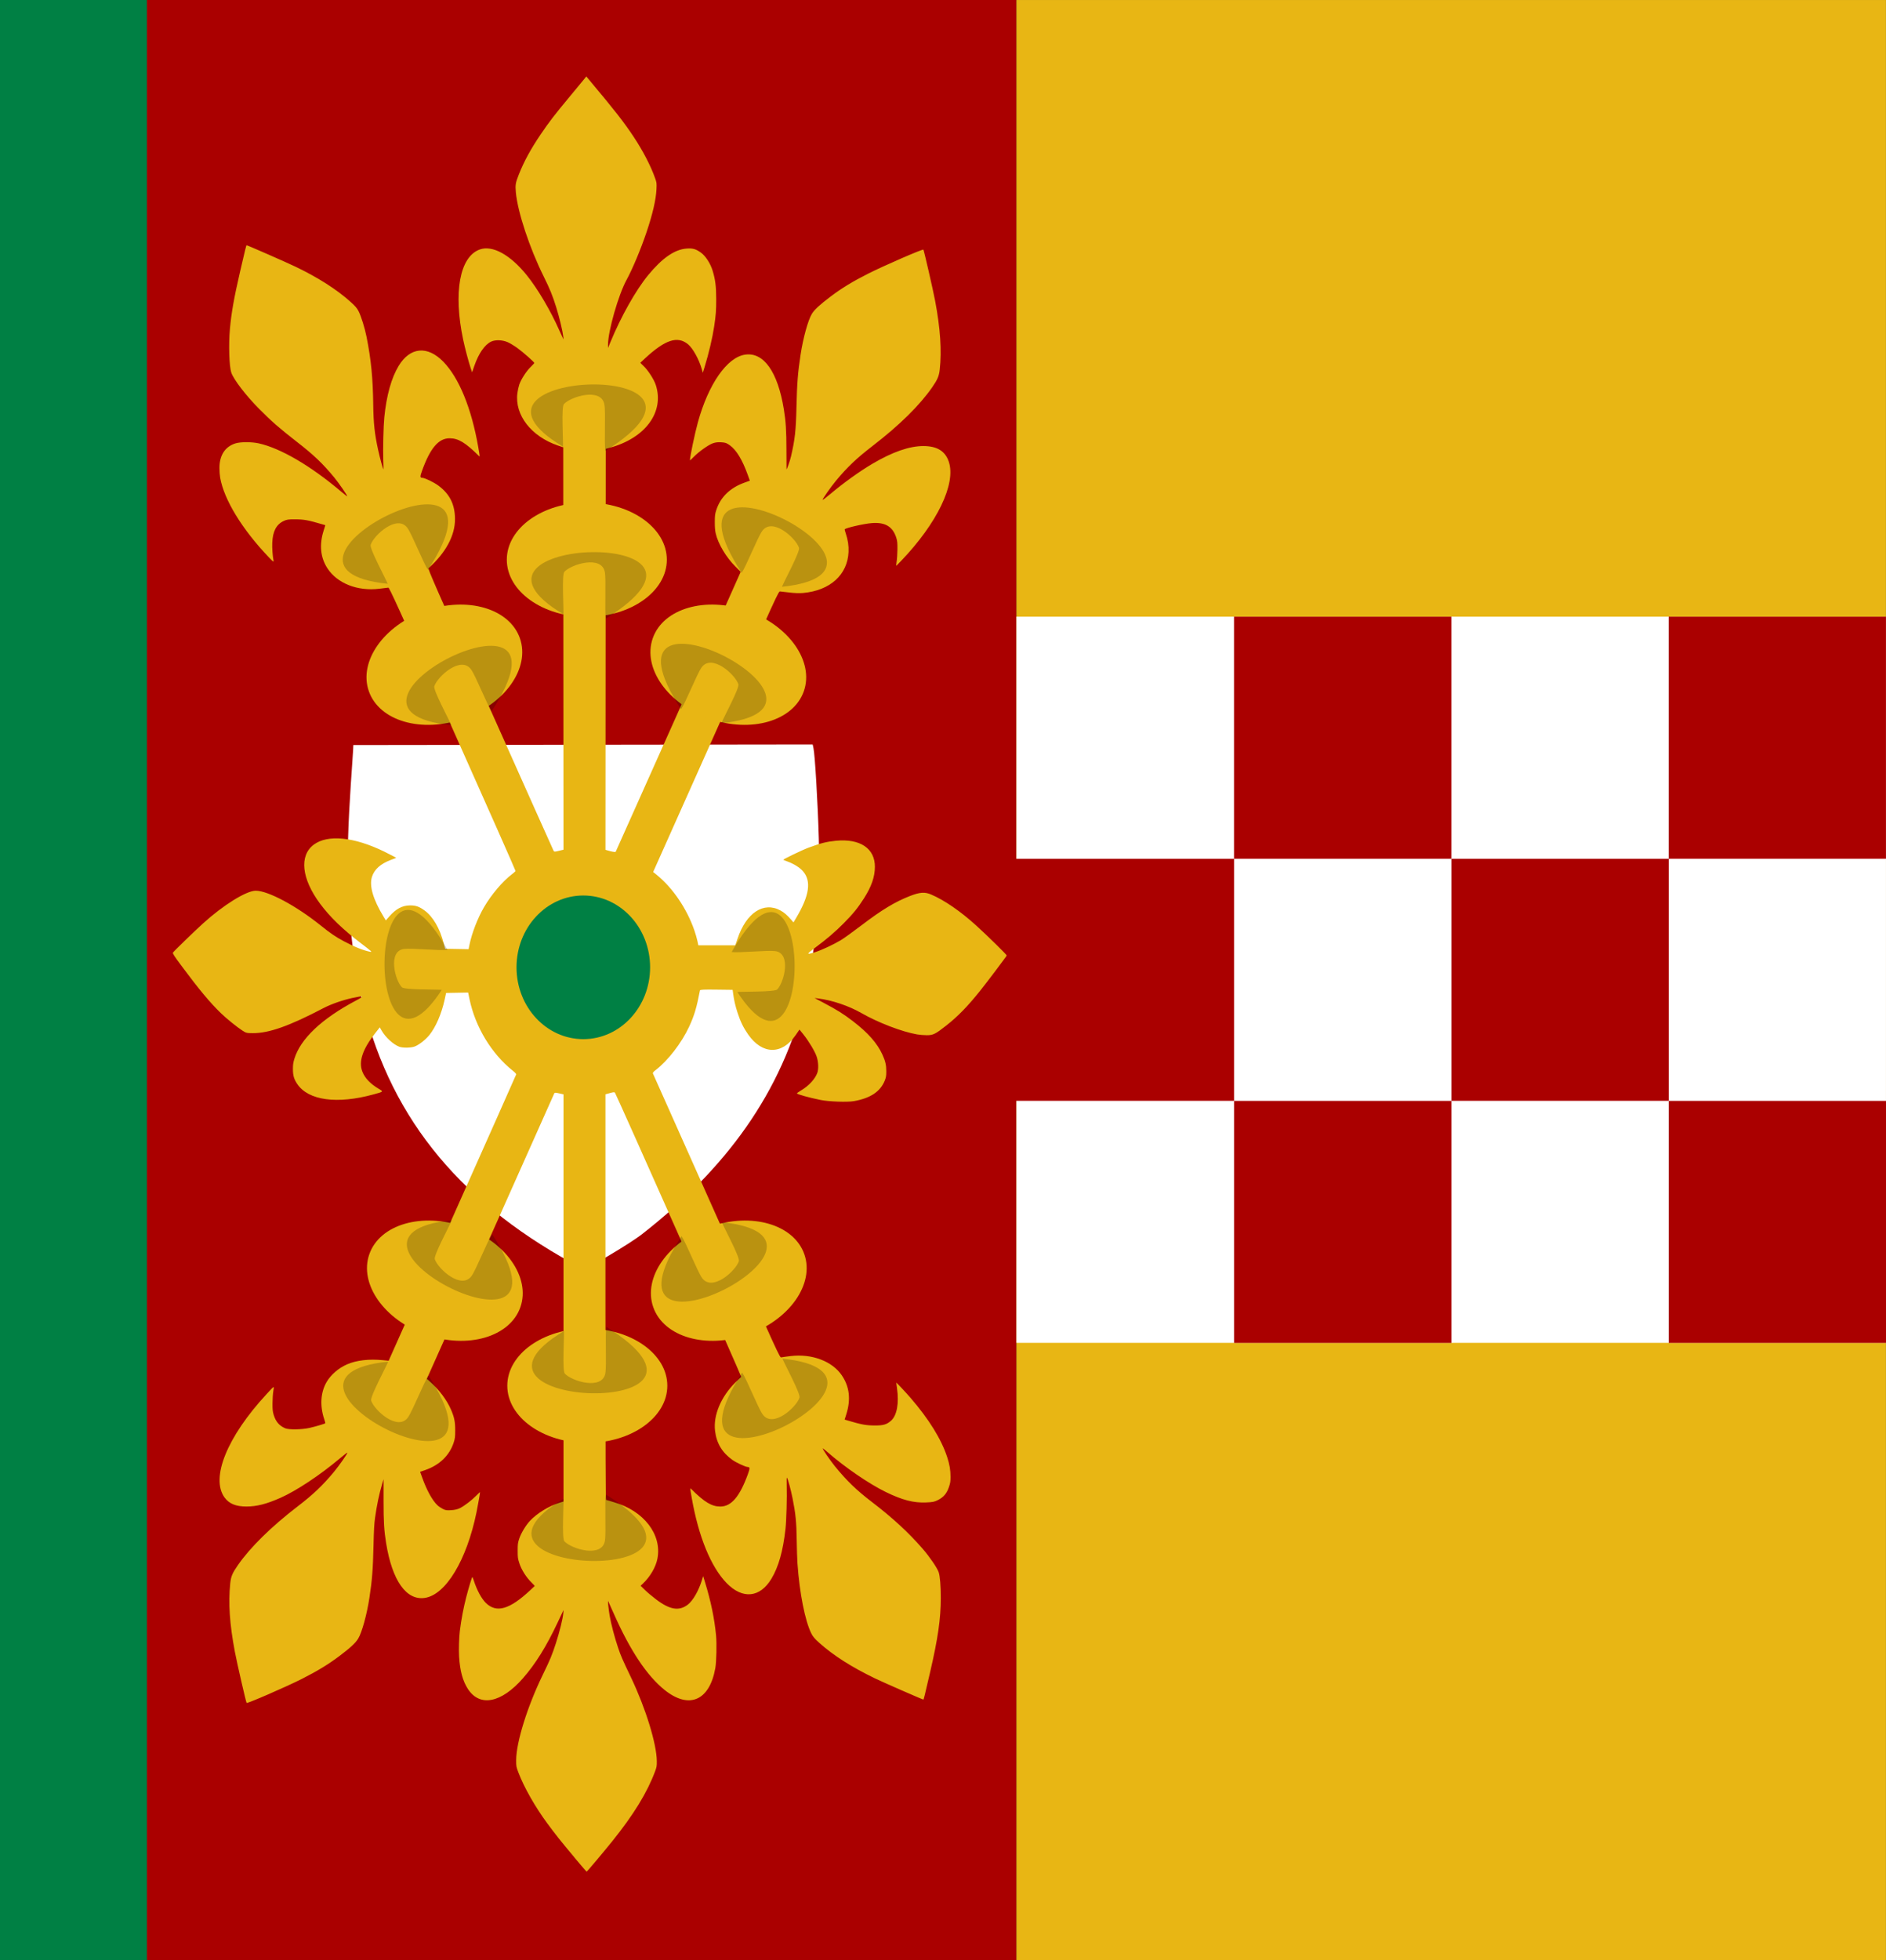 <?xml version="1.0" encoding="UTF-8" standalone="no"?>
<!-- Created with Inkscape (http://www.inkscape.org/) -->

<svg
   xmlns:dc="http://purl.org/dc/elements/1.1/"
   xmlns:cc="http://creativecommons.org/ns#"
   xmlns:rdf="http://www.w3.org/1999/02/22-rdf-syntax-ns#"
   xmlns:svg="http://www.w3.org/2000/svg"
   xmlns="http://www.w3.org/2000/svg"
   xmlns:sodipodi="http://sodipodi.sourceforge.net/DTD/sodipodi-0.dtd"
   xmlns:inkscape="http://www.inkscape.org/namespaces/inkscape"
   width="660.009"
   height="685.72"
   id="svg9094"
   version="1.1"
   inkscape:version="0.48.4 r9939"
   sodipodi:docname="Nieuw document 58">
  <rect width="100%" height="100%" fill="#333333" stroke="none"/>
  <defs
     id="defs9096" />
  <sodipodi:namedview
     id="base"
     pagecolor="#ffffff"
     bordercolor="#666666"
     borderopacity="1.0"
     inkscape:pageopacity="0.0"
     inkscape:pageshadow="2"
     inkscape:zoom="0.49497475"
     inkscape:cx="783.9181"
     inkscape:cy="214.98334"
     inkscape:document-units="px"
     inkscape:current-layer="layer1"
     showgrid="false"
     fit-margin-top="0"
     fit-margin-left="0"
     fit-margin-right="0"
     fit-margin-bottom="0"
     inkscape:window-width="1600"
     inkscape:window-height="837"
     inkscape:window-x="-8"
     inkscape:window-y="-8"
     inkscape:window-maximized="1" />
  <g
     inkscape:label="Laag 1"
     inkscape:groupmode="layer"
     id="layer1"
     transform="translate(10.005,-123.788)">
    <rect
       style="fill:#008044;fill-opacity:1;fill-rule:evenodd;stroke:none"
       id="rect8154"
       width="51.429"
       height="685.714"
       x="-10.005"
       y="123.788" />
    <rect
       style="fill:#aa0000;fill-opacity:1;fill-rule:evenodd;stroke:none"
       id="rect8156"
       width="304.286"
       height="685.714"
       x="41.424"
       y="123.788" />
    <rect
       style="fill:#e8b614;fill-opacity:1;fill-rule:evenodd;stroke:none"
       id="rect8156-4"
       width="304.286"
       height="685.714"
       x="345.702"
       y="123.793" />
    <rect
       style="fill:#ffffff;fill-opacity:1;fill-rule:evenodd;stroke:none"
       id="rect8318"
       width="304.293"
       height="254.024"
       x="345.701"
       y="339.502" />
    <rect
       style="fill:#aa0000;fill-opacity:1;fill-rule:evenodd;stroke:none"
       id="rect8202-5"
       width="76.048"
       height="84.668"
       x="421.841"
       y="339.511" />
    <rect
       style="fill:#aa0000;fill-opacity:1;fill-rule:evenodd;stroke:none"
       id="rect8202-5-7"
       width="76.048"
       height="84.668"
       x="573.944"
       y="339.51" />
    <rect
       style="fill:#aa0000;fill-opacity:1;fill-rule:evenodd;stroke:none"
       id="rect8202-2"
       width="77.815"
       height="84.668"
       x="344.037"
       y="424.192" />
    <rect
       style="fill:#aa0000;fill-opacity:1;fill-rule:evenodd;stroke:none"
       id="rect8202-4-4"
       width="76.048"
       height="84.668"
       x="497.908"
       y="424.191" />
    <rect
       style="fill:#aa0000;fill-opacity:1;fill-rule:evenodd;stroke:none"
       id="rect8202-5-0"
       width="76.048"
       height="84.668"
       x="421.854"
       y="508.881" />
    <rect
       style="fill:#aa0000;fill-opacity:1;fill-rule:evenodd;stroke:none"
       id="rect8202-5-7-0"
       width="76.048"
       height="84.668"
       x="573.957"
       y="508.88" />
    <path
       inkscape:connector-curvature="0"
       id="path3927-4-7"
       d="m 186.374,563.432 c -39.771,-22.947 -62.744,-53.885 -70.908,-95.494 -3.025,-15.418 -4.142,-32.57 -3.666,-50.644 0.327,-12.399 1.655,-28.401 1.782,-31.394 l 0.063,-1.481 80.376,-0.104 80.376,-0.104 0.273,1.278 c 0.524,2.456 1.505,18.991 1.862,31.389 0.52,18.072 -0.758,35.431 -3.745,50.856 -0.237,1.224 -0.466,2.443 -0.749,3.644 -8.265,35.031 -28.545,61.586 -57.28,84.062 -4.93,3.856 -19.844,12.417 -20.573,12.384 -0.117,-0.01 -3.632,-1.982 -7.811,-4.393 z"
       style="fill:#ffffff;fill-opacity:1"
       sodipodi:nodetypes="csssccccssssccc" />
    <path
       style="fill:#e8b614;fill-opacity:1"
       d="m 191.051,773.566 c -5.027,-6.009 -6.483,-7.837 -9.556,-11.993 -4.2,-5.68 -8.122,-12.58 -10.069,-17.715 -0.778,-2.053 -0.8,-2.172 -0.793,-4.415 0.02,-6.219 3.946,-18.796 9.295,-29.779 2.586,-5.309 3.284,-6.99 4.603,-11.07 1.31,-4.054 2.415,-8.528 2.583,-10.461 l 0.101,-1.161 -0.322,0.67 c -0.177,0.369 -0.984,2.077 -1.794,3.796 -3.908,8.299 -7.716,14.413 -12.088,19.404 -7.588,8.664 -15.074,10.146 -19.235,3.808 -1.831,-2.79 -2.803,-6.328 -3.117,-11.35 -0.148,-2.36 -0.02,-6.76 0.26,-9.007 0.495,-3.966 1.279,-8.111 2.232,-11.796 0.86,-3.328 1.992,-7.05 2.143,-7.05 0.065,0 0.299,0.563 0.52,1.252 1.068,3.326 2.701,6.344 4.239,7.834 3.7,3.584 8.277,2.26 15.498,-4.481 0.838,-0.782 1.546,-1.45 1.573,-1.484 0.028,-0.034 -0.493,-0.598 -1.156,-1.252 -1.823,-1.797 -3.474,-4.403 -4.194,-6.619 -0.567,-1.744 -0.612,-2.076 -0.612,-4.465 0,-2.327 0.053,-2.739 0.537,-4.197 0.645,-1.942 2.27,-4.645 3.754,-6.248 2.363,-2.552 6.639,-5.191 10.176,-6.282 l 1.568,-0.483 0,-71.214 0,-71.213 -1.548,-0.349 c -1.302,-0.293 -1.571,-0.289 -1.69,0.024 -0.078,0.205 -10.142,22.754 -22.365,50.108 l -22.223,49.735 1.113,0.985 c 3.177,2.812 5.865,6.383 7.309,9.711 1.208,2.785 1.51,4.269 1.502,7.387 0,2.262 -0.068,2.769 -0.513,4.158 -1.451,4.533 -4.972,7.937 -10.011,9.679 l -1.751,0.605 0.745,2.067 c 1.593,4.421 3.513,7.9 5.301,9.609 0.408,0.39 1.252,0.971 1.876,1.29 0.968,0.496 1.41,0.562 3.015,0.447 1.274,-0.091 2.257,-0.328 3.044,-0.735 1.613,-0.833 4.146,-2.777 5.691,-4.37 0.715,-0.737 1.299,-1.265 1.299,-1.175 0,0.373 -0.774,4.761 -1.241,7.034 -3.438,16.746 -10.747,28.844 -18.085,29.935 -6.467,0.962 -11.401,-5.998 -13.531,-19.088 -0.734,-4.511 -0.913,-7.456 -0.912,-15.008 l 0,-7.415 -0.512,1.72 c -1.02,3.425 -1.853,7.412 -2.467,11.804 -0.281,2.01 -0.411,4.351 -0.532,9.576 -0.196,8.47 -0.488,12.201 -1.442,18.423 -0.895,5.837 -2.618,12.082 -3.926,14.23 -0.929,1.526 -2.745,3.211 -6.541,6.071 -3.886,2.928 -7.762,5.288 -13.189,8.031 -5.541,2.8 -19.134,8.7 -19.319,8.386 -0.251,-0.428 -3.377,-14.048 -4.098,-17.854 -1.844,-9.739 -2.338,-17.033 -1.623,-23.999 0.243,-2.373 0.741,-3.551 2.676,-6.338 4.344,-6.256 11.663,-13.448 20.917,-20.552 5.501,-4.223 8.69,-7.256 12.727,-12.104 1.8,-2.162 4.809,-6.476 4.667,-6.692 -0.048,-0.073 -1.251,0.849 -2.674,2.049 -6.867,5.789 -15.214,11.322 -20.781,13.774 -4.924,2.169 -8.27,3.018 -11.894,3.018 -3.671,0 -6.035,-0.974 -7.619,-3.139 -4.981,-6.811 0.876,-21.258 14.651,-36.136 2.917,-3.15 2.722,-3.065 2.397,-1.05 -0.15,0.926 -0.275,2.843 -0.279,4.26 -0.011,2.107 0.066,2.823 0.396,3.932 0.719,2.413 1.964,3.878 4.058,4.77 1.269,0.541 5.894,0.466 8.511,-0.138 2.186,-0.504 5.394,-1.452 5.509,-1.627 0.038,-0.058 -0.131,-0.702 -0.375,-1.431 -1.574,-4.702 -1.274,-9.37 0.836,-12.998 1.472,-2.53 4.179,-4.871 7.133,-6.166 3.287,-1.442 7.72,-1.957 12.608,-1.466 l 1.971,0.198 22.293,-49.958 c 12.261,-27.477 22.318,-50.08 22.35,-50.229 0.031,-0.149 -0.479,-0.698 -1.135,-1.22 -7.527,-5.994 -13.205,-15.373 -15.228,-25.156 l -0.464,-2.242 -3.856,0.073 -3.856,0.073 -0.503,2.305 c -1.087,4.976 -3.104,9.642 -5.385,12.454 -1.316,1.623 -3.534,3.354 -5.078,3.964 -1.269,0.501 -4.162,0.552 -5.409,0.094 -2.083,-0.764 -4.869,-3.32 -6.216,-5.702 l -0.611,-1.081 -1.626,2.064 c -4.427,5.621 -5.845,9.896 -4.465,13.455 0.859,2.215 2.797,4.249 5.674,5.955 1.771,1.05 1.821,0.994 -1.77,1.981 -12.738,3.5 -22.806,2.134 -26.688,-3.622 -1.173,-1.74 -1.532,-2.984 -1.528,-5.293 0,-1.492 0.11,-2.241 0.496,-3.502 2.164,-7.051 9.508,-14.006 21.538,-20.397 3.111,-1.653 2.91,-1.803 -1.222,-0.915 -3.364,0.723 -7.472,2.159 -10.066,3.518 -11.986,6.279 -19.085,8.801 -24.726,8.784 -2.218,-0.01 -2.393,-0.049 -3.673,-0.878 -1.956,-1.267 -5.566,-4.185 -7.525,-6.083 -3.828,-3.708 -7.492,-8.094 -13.579,-16.256 -2.771,-3.716 -3.41,-4.7 -3.225,-4.965 0.41,-0.587 7.488,-7.446 10.533,-10.207 7.115,-6.452 15.175,-11.446 18.455,-11.436 4.304,0.014 14.119,5.259 22.619,12.087 3.536,2.841 5.32,4.056 8.215,5.596 3.716,1.976 6.867,3.236 9.209,3.681 0.795,0.151 0.448,-0.17 -3.135,-2.896 -6.442,-4.901 -10.947,-9.252 -14.407,-13.913 -6.506,-8.766 -7.366,-16.826 -2.206,-20.671 4.876,-3.633 14.092,-2.72 24.677,2.447 1.232,0.601 2.674,1.337 3.205,1.636 l 0.965,0.543 -1.961,0.748 c -3.553,1.355 -5.694,3.283 -6.522,5.87 -1.012,3.163 0.379,7.926 4.097,14.03 l 0.75,1.232 1.183,-1.355 c 2.337,-2.677 4.552,-3.867 7.241,-3.89 2.061,-0.018 3.22,0.38 5.106,1.749 2.965,2.153 5.383,6.294 6.724,11.513 l 0.487,1.898 4.11,0.073 4.11,0.073 0.319,-1.564 c 0.828,-4.055 2.864,-9.313 5.073,-13.102 2.601,-4.462 6.483,-9.033 9.865,-11.617 0.598,-0.457 1.13,-0.933 1.181,-1.058 0.05,-0.125 -9.854,-22.489 -22.01,-49.698 -19.311,-43.221 -22.156,-49.465 -22.521,-49.425 -0.23,0.025 -1.639,0.197 -3.133,0.38 -7.667,0.942 -14.768,-1.871 -18.215,-7.214 -2.394,-3.711 -2.84,-8.15 -1.31,-13.028 l 0.622,-1.984 -0.927,-0.273 c -5.138,-1.512 -6.516,-1.765 -9.706,-1.779 -2.305,-0.01 -2.871,0.075 -3.975,0.601 -2.562,1.219 -3.807,3.618 -3.961,7.632 -0.073,1.899 0.099,4.331 0.44,6.238 0.101,0.564 -0.127,0.398 -1.659,-1.206 -9.335,-9.777 -15.66,-20.126 -17.018,-27.848 -0.138,-0.786 -0.252,-2.294 -0.253,-3.351 0,-4.466 1.965,-7.495 5.616,-8.636 1.766,-0.552 5.676,-0.552 8.155,0 7.659,1.707 18.143,7.834 28.752,16.803 1.167,0.987 2.154,1.746 2.193,1.687 0.121,-0.184 -2.991,-4.692 -4.494,-6.511 -4.12,-4.982 -7.154,-7.875 -13.162,-12.546 -6.108,-4.749 -8.894,-7.186 -13.266,-11.604 -4.557,-4.605 -8.854,-10.214 -9.651,-12.595 -0.729,-2.179 -0.968,-9.795 -0.478,-15.25 0.509,-5.66 1.428,-10.845 3.559,-20.067 1.873,-8.102 2.149,-9.22 2.285,-9.22 0.307,0 14.207,6.094 17.202,7.542 7.973,3.853 14.307,7.902 19.148,12.238 1.708,1.53 2.296,2.219 2.866,3.362 0.894,1.793 2.146,5.825 2.75,8.857 1.602,8.049 2.225,14.375 2.349,23.863 0.083,6.388 0.488,10.121 1.697,15.652 0.677,3.098 1.761,7.044 1.874,6.827 0.03,-0.059 0,-1.51 -0.064,-3.225 -0.139,-3.61 0.064,-11.952 0.361,-14.914 0.772,-7.679 2.476,-13.79 5.015,-17.987 4.005,-6.62 10.074,-7.192 15.646,-1.474 5.494,5.638 9.848,16.28 12.216,29.856 0.591,3.389 0.597,3.47 0.213,3.089 -4.703,-4.663 -7.197,-6.162 -10.249,-6.162 -3.847,0 -6.755,3.417 -9.611,11.295 -0.764,2.106 -0.755,2.519 0.051,2.531 0.863,0.012 4.055,1.549 5.619,2.705 4.007,2.963 5.825,6.613 5.843,11.733 0.02,5.746 -3.234,11.784 -9.255,17.172 -0.284,0.254 2.152,5.821 21.593,49.353 12.052,26.987 22.023,49.26 22.157,49.495 0.221,0.387 0.401,0.39 1.858,0.028 l 1.613,-0.4 -0.045,-70.375 -0.045,-70.375 -1.833,-0.621 c -9.368,-3.174 -15.202,-10.695 -14.21,-18.323 0.121,-0.93 0.415,-2.275 0.654,-2.988 0.608,-1.816 2.489,-4.733 3.983,-6.179 0.694,-0.671 1.266,-1.297 1.272,-1.39 0.019,-0.312 -3.85,-3.736 -5.918,-5.235 -1.125,-0.816 -2.689,-1.754 -3.478,-2.084 -1.838,-0.771 -4.236,-0.841 -5.681,-0.166 -2.257,1.054 -4.394,4.135 -5.912,8.523 l -0.769,2.224 -0.499,-1.488 c -0.744,-2.219 -2.002,-6.969 -2.617,-9.88 -3.511,-16.618 -1.212,-29.101 5.822,-31.61 4.402,-1.57 10.61,1.82 16.367,8.937 3.862,4.774 8.431,12.508 11.476,19.424 0.427,0.97 0.931,2.068 1.121,2.441 l 0.345,0.678 -0.124,-1.085 c -0.222,-1.945 -1.369,-6.707 -2.448,-10.16 -1.286,-4.118 -2.238,-6.457 -4.375,-10.758 -4.968,-9.999 -9.103,-22.482 -9.756,-29.457 -0.241,-2.575 -0.114,-3.338 1.043,-6.245 1.842,-4.63 4.159,-8.883 7.617,-13.986 2.979,-4.397 4.819,-6.793 9.969,-12.987 2.421,-2.912 4.767,-5.749 5.214,-6.306 l 0.812,-1.012 1.159,1.383 c 8.923,10.65 12.011,14.6 15.375,19.673 3.299,4.973 6.01,10.196 7.548,14.536 0.548,1.547 0.572,1.734 0.478,3.796 -0.168,3.697 -1.326,8.696 -3.517,15.186 -2.004,5.937 -4.879,12.784 -7.007,16.69 -2.812,5.16 -6.433,17.844 -6.433,22.533 l 0,1.168 0.78,-1.891 c 3.771,-9.138 8.921,-18.286 13.285,-23.597 4.874,-5.931 9.219,-8.944 13.367,-9.268 2.221,-0.173 3.267,0.121 5.107,1.437 1.567,1.121 3.275,3.746 4.033,6.199 0.971,3.141 1.28,5.556 1.286,10.051 0,3.949 -0.112,5.529 -0.703,9.491 -0.597,3.999 -1.896,9.518 -3.354,14.236 l -0.628,2.034 -0.37,-1.304 c -0.96,-3.382 -3.117,-7.273 -4.802,-8.661 -3.674,-3.026 -7.964,-1.631 -15.012,4.884 -0.887,0.82 -1.637,1.522 -1.668,1.562 -0.03,0.039 0.453,0.537 1.075,1.107 1.53,1.401 3.692,4.739 4.318,6.667 3.08,9.479 -3.654,18.633 -16.177,21.991 l -1.344,0.36 -0.045,70.129 -0.045,70.129 0.493,0.151 c 1.712,0.523 2.961,0.739 3.088,0.535 0.132,-0.212 42.709,-95.514 43.433,-97.219 l 0.305,-0.717 -1.8,-1.785 c -3.274,-3.247 -6.096,-7.977 -6.938,-11.63 -0.231,-1.002 -0.326,-2.18 -0.321,-3.997 0.011,-2.253 0.069,-2.772 0.505,-4.135 1.448,-4.521 4.809,-7.815 9.814,-9.616 l 1.951,-0.702 -0.743,-2.061 c -1.896,-5.261 -3.951,-8.653 -6.237,-10.297 -1.172,-0.843 -1.553,-0.978 -3.015,-1.075 -1.177,-0.078 -2.056,0.027 -2.963,0.351 -1.59,0.57 -4.927,2.947 -6.69,4.765 -0.725,0.748 -1.318,1.286 -1.318,1.195 0,-1.259 1.695,-9.373 2.776,-13.292 3.711,-13.445 10.224,-22.768 16.546,-23.683 6.485,-0.938 11.404,6.002 13.534,19.094 0.699,4.295 0.904,7.519 0.91,14.304 0,3.691 0.018,6.712 0.033,6.712 0.169,2e-4 1.217,-3.011 1.558,-4.474 1.379,-5.921 1.736,-9.118 1.92,-17.219 0.191,-8.405 0.486,-12.177 1.444,-18.423 0.898,-5.858 2.617,-12.081 3.936,-14.246 0.902,-1.481 2.699,-3.142 6.595,-6.093 3.791,-2.873 7.756,-5.286 13.15,-8.004 5.578,-2.811 19.112,-8.685 19.294,-8.374 0.251,0.428 3.377,14.048 4.098,17.854 1.837,9.702 2.36,17.5 1.618,24.134 -0.251,2.248 -0.776,3.473 -2.63,6.144 -4.398,6.335 -11.434,13.263 -20.784,20.467 -5.67,4.369 -8.857,7.389 -12.845,12.172 -1.844,2.212 -4.874,6.538 -4.731,6.755 0.053,0.08 1.26,-0.836 2.682,-2.035 4.624,-3.898 10.329,-7.994 14.77,-10.606 7.048,-4.145 12.925,-6.185 17.813,-6.185 4.795,0 7.657,1.76 8.9,5.473 2.585,7.72 -4.035,21.488 -16.68,34.691 -0.788,0.823 -1.523,1.577 -1.633,1.675 -0.134,0.12 -0.116,-0.33 0.056,-1.374 0.141,-0.854 0.268,-2.772 0.282,-4.264 0.021,-2.22 -0.041,-2.935 -0.344,-3.946 -1.21,-4.029 -3.856,-5.668 -8.573,-5.307 -2.815,0.215 -9.21,1.678 -9.544,2.183 -0.037,0.056 0.133,0.698 0.377,1.428 0.758,2.264 1.065,4.304 0.974,6.464 -0.339,7.995 -6.455,13.522 -15.907,14.373 -1.26,0.114 -3.105,0.05 -4.748,-0.162 -1.478,-0.191 -2.955,-0.357 -3.281,-0.369 -0.593,-0.021 -0.639,0.079 -22.518,49.055 l -21.924,49.076 1.197,0.966 c 5.627,4.543 10.563,11.795 13.208,19.401 0.418,1.203 0.905,2.881 1.082,3.729 l 0.321,1.541 6.474,0 6.474,0 0.762,-2.276 c 3.053,-9.114 9.156,-13.118 15.07,-9.887 1.183,0.646 2.263,1.571 3.564,3.051 l 0.966,1.099 0.886,-1.485 c 4.712,-7.897 5.449,-13.021 2.37,-16.473 -1.13,-1.267 -3.163,-2.535 -5.303,-3.309 -0.798,-0.289 -1.482,-0.57 -1.518,-0.625 -0.121,-0.183 6.612,-3.423 8.8,-4.234 4.279,-1.587 6.327,-2.105 9.586,-2.423 8.493,-0.829 13.721,2.681 13.663,9.174 -0.031,3.489 -1.186,6.808 -3.807,10.942 -2.091,3.298 -3.826,5.435 -7.08,8.718 -2.989,3.016 -6.133,5.705 -10.034,8.581 -3.148,2.321 -3.153,2.533 -0.035,1.561 2.269,-0.707 6.387,-2.623 8.999,-4.186 1.087,-0.651 4.353,-2.997 7.256,-5.213 7.07,-5.397 11.742,-8.218 17.006,-10.267 3.435,-1.337 5.159,-1.459 7.355,-0.519 4.689,2.006 10.343,5.898 15.857,10.913 4.044,3.678 10.674,10.19 10.615,10.425 -0.076,0.301 -6.906,9.364 -9.361,12.42 -4.354,5.42 -7.744,8.898 -11.736,12.042 -3.851,3.033 -4.642,3.428 -6.857,3.426 -1.008,0 -2.536,-0.124 -3.396,-0.274 -5.3,-0.919 -13.677,-4.126 -19.489,-7.461 -4.412,-2.531 -10.29,-4.516 -15.14,-5.112 l -1.254,-0.154 3.225,1.708 c 4.759,2.52 6.826,3.818 10.213,6.41 5.254,4.021 8.496,7.7 10.312,11.703 1.022,2.252 1.332,3.6 1.333,5.791 0,1.581 -0.082,2.109 -0.489,3.159 -1.529,3.936 -5.03,6.284 -10.887,7.301 -2.287,0.397 -8.674,0.173 -11.556,-0.405 -4.022,-0.807 -8.331,-2.004 -8.331,-2.315 0,-0.102 0.673,-0.581 1.495,-1.065 2.625,-1.546 4.885,-4.001 5.634,-6.121 0.495,-1.402 0.398,-3.806 -0.231,-5.694 -0.604,-1.815 -2.822,-5.494 -4.754,-7.886 l -1.252,-1.55 -1.387,2.001 c -4.777,6.892 -11.607,6.784 -16.555,-0.262 -1.657,-2.359 -2.688,-4.456 -3.688,-7.503 -0.795,-2.422 -1.266,-4.422 -1.563,-6.644 l -0.2,-1.491 -5.686,-0.072 c -4.461,-0.056 -5.7,0 -5.752,0.271 -1.192,6.153 -1.971,8.757 -3.804,12.719 -2.6,5.62 -7.443,11.89 -11.688,15.133 -0.796,0.608 -1.067,0.947 -0.967,1.208 0.077,0.199 10.098,22.655 22.268,49.903 22.042,49.349 22.13,49.54 22.665,49.404 0.296,-0.075 1.78,-0.285 3.3,-0.466 7.392,-0.881 14.503,1.8 17.861,6.735 2.686,3.947 3.216,8.415 1.606,13.549 l -0.612,1.951 0.927,0.273 c 5.141,1.513 6.518,1.765 9.707,1.777 2.933,0.01 4.102,-0.339 5.616,-1.682 2.047,-1.815 2.824,-6.037 2.085,-11.32 -0.146,-1.044 -0.266,-1.935 -0.266,-1.979 0,-0.147 3.465,3.544 5.017,5.345 6.488,7.528 10.764,14.447 12.817,20.737 0.825,2.529 1.153,4.474 1.156,6.856 0,1.667 -0.081,2.185 -0.583,3.652 -0.741,2.167 -1.841,3.462 -3.789,4.461 -1.267,0.649 -1.798,0.757 -4.226,0.862 -4.329,0.187 -8.273,-0.838 -14.06,-3.655 -5.847,-2.845 -14.332,-8.658 -20.502,-14.043 -0.768,-0.671 -1.468,-1.219 -1.554,-1.219 -0.283,0 2.485,4.074 4.224,6.217 4.081,5.028 7.602,8.429 12.977,12.535 7.225,5.518 12.767,10.623 17.744,16.342 2.439,2.803 5.124,6.731 5.626,8.23 0.456,1.362 0.742,4.843 0.737,8.988 -0.011,7.305 -0.981,14.075 -3.728,25.922 -2.047,8.83 -2.244,9.627 -2.374,9.627 -0.29,0 -14.094,-6.039 -16.926,-7.405 -8.152,-3.933 -14.556,-8.012 -19.427,-12.374 -1.707,-1.528 -2.296,-2.22 -2.864,-3.358 -2.188,-4.385 -4.119,-14.142 -4.84,-24.453 -0.104,-1.492 -0.224,-5.213 -0.265,-8.271 -0.084,-6.217 -0.384,-9.2 -1.468,-14.611 -0.616,-3.075 -1.658,-6.864 -1.968,-7.156 -0.088,-0.084 -0.118,1.11 -0.068,2.742 0.126,4.065 -0.099,12.194 -0.418,15.101 -0.858,7.818 -2.431,13.393 -4.959,17.572 -4.005,6.62 -10.074,7.192 -15.646,1.474 -5.494,-5.638 -9.848,-16.28 -12.216,-29.856 -0.591,-3.389 -0.597,-3.469 -0.213,-3.089 4.703,4.663 7.197,6.162 10.249,6.162 3.818,0 6.776,-3.476 9.611,-11.295 0.764,-2.106 0.755,-2.519 -0.052,-2.531 -0.748,-0.01 -3.964,-1.495 -5.316,-2.453 -3.636,-2.579 -5.6,-5.862 -6.12,-10.233 -0.641,-5.385 2.062,-11.84 7.036,-16.806 1.065,-1.063 2.027,-1.979 2.139,-2.035 0.164,-0.082 -43.477,-98.234 -44.186,-99.379 -0.162,-0.262 -0.538,-0.24 -1.772,0.103 l -1.566,0.435 0,70.885 c 0,56.477 0.046,70.904 0.224,70.98 0.123,0.052 1.352,0.419 2.731,0.814 10.467,3.003 16.863,11.282 15.241,19.726 -0.571,2.974 -2.518,6.318 -5.101,8.762 l -0.791,0.749 1.508,1.475 c 0.829,0.811 2.609,2.306 3.955,3.322 4.784,3.61 8.011,4.137 11.052,1.805 1.789,-1.372 3.809,-4.872 4.936,-8.553 l 0.437,-1.429 0.656,2.133 c 2.029,6.592 3.293,12.675 3.857,18.558 0.282,2.944 0.141,9.271 -0.257,11.506 -2.03,11.396 -9.201,14.484 -17.735,7.637 -6.204,-4.978 -12.077,-13.798 -17.815,-26.755 -1.024,-2.312 -1.904,-4.264 -1.956,-4.339 -0.169,-0.242 0.143,2.79 0.516,5.016 0.491,2.93 1.765,7.77 2.994,11.375 0.988,2.897 1.354,3.738 4.513,10.364 5.1,10.697 8.95,23.179 9.01,29.211 0.017,1.72 -0.047,2.105 -0.588,3.556 -2.779,7.452 -7.497,15.154 -14.97,24.441 -3.211,3.991 -8.845,10.675 -8.997,10.675 -0.077,0 -1.995,-2.217 -4.262,-4.926 z m 8.152,-287.362 c 6.94,-2.172 12.481,-7.665 15.008,-14.881 4.294,-12.259 -0.764,-26.059 -11.547,-31.508 -3.168,-1.601 -4.984,-2.014 -8.925,-2.034 -4.134,-0.02 -5.888,0.363 -9.234,2.015 -3.635,1.796 -6.44,4.297 -8.793,7.843 -4.826,7.273 -5.742,16.42 -2.481,24.754 0.906,2.317 3.487,6.344 5.165,8.061 2.451,2.507 6.146,4.748 9.408,5.705 2.615,0.767 2.74,0.78 6.383,0.673 2.385,-0.07 3.792,-0.247 5.017,-0.63 z"
       id="path8744"
       inkscape:connector-curvature="0" />
    <path
       sodipodi:type="arc"
       style="fill:#008044;fill-opacity:1;fill-rule:evenodd;stroke:none"
       id="path8746"
       sodipodi:cx="-438.375"
       sodipodi:cy="-256.23724"
       sodipodi:rx="23.375"
       sodipodi:ry="25.125"
       d="m -415,-256.237 c 0,13.876 -10.465,25.125 -23.375,25.125 -12.91,0 -23.375,-11.249 -23.375,-25.125 0,-13.876 10.465,-25.125 23.375,-25.125 12.91,0 23.375,11.249 23.375,25.125 z"
       transform="translate(632.499,718.4)" />
    <path
       sodipodi:type="arc"
       style="fill:#e8b614;fill-opacity:1;fill-rule:evenodd;stroke:none"
       id="path8748"
       sodipodi:cx="2176"
       sodipodi:cy="-1718.8622"
       sodipodi:rx="28"
       sodipodi:ry="20"
       d="m 2204,-1718.862 c 0,11.046 -12.536,20 -28,20 -15.464,0 -28,-8.954 -28,-20 0,-11.046 12.536,-20 28,-20 15.464,0 28,8.954 28,20 z"
       transform="translate(-1980.648,2038.436)" />
    <path
       sodipodi:type="arc"
       style="fill:#e8b614;fill-opacity:1;fill-rule:evenodd;stroke:none"
       id="path8748-5"
       sodipodi:cx="2176"
       sodipodi:cy="-1718.8622"
       sodipodi:rx="28"
       sodipodi:ry="20"
       d="m 2204,-1718.862 c 0,11.046 -12.536,20 -28,20 -15.464,0 -28,-8.954 -28,-20 0,-11.046 12.536,-20 28,-20 15.464,0 28,8.954 28,20 z"
       transform="matrix(0.944,-0.331,0.331,0.944,-1339.699,2699.175)" />
    <path
       sodipodi:type="arc"
       style="fill:#e8b614;fill-opacity:1;fill-rule:evenodd;stroke:none"
       id="path8748-5-9"
       sodipodi:cx="2176"
       sodipodi:cy="-1718.8622"
       sodipodi:rx="28"
       sodipodi:ry="20"
       d="m 2204,-1718.862 c 0,11.046 -12.536,20 -28,20 -15.464,0 -28,-8.954 -28,-20 0,-11.046 12.536,-20 28,-20 15.464,0 28,8.954 28,20 z"
       transform="matrix(-0.944,-0.331,-0.331,0.944,1730.066,2699.175)" />
    <path
       style="fill:#000000;fill-opacity:0.203;stroke:none"
       d="m 187.165,338.673 c -45.801,-27.274 67.095,-31.203 14.849,1.502 -0.475,-2.827 0.15,-13.403 -0.351,-16.235 -1.07,-6.045 -11.691,-2.81 -14.17,-0.143 -0.964,1.038 -0.201,12.803 -0.328,14.876 z"
       id="path8834-0"
       inkscape:connector-curvature="0"
       sodipodi:nodetypes="ccssc" />
    <path
       style="fill:#000000;fill-opacity:0.203;stroke:none"
       d="m 187.003,280.017 c -45.801,-27.274 67.095,-31.203 14.849,1.502 -0.475,-2.827 0.15,-13.403 -0.351,-16.235 -1.07,-6.045 -11.691,-2.81 -14.17,-0.143 -0.964,1.038 -0.201,12.803 -0.328,14.876 z"
       id="path8834-0-2"
       inkscape:connector-curvature="0"
       sodipodi:nodetypes="ccssc" />
    <path
       style="fill:#000000;fill-opacity:0.203;stroke:none"
       d="m 125.67,328.003 c -53.025,-5.476 47.743,-56.533 14.104,-4.884 -1.62,-2.365 -5.502,-12.222 -7.149,-14.581 -3.513,-5.034 -11.788,2.369 -12.915,5.831 -0.438,1.347 5.204,11.699 5.96,13.633 z"
       id="path8834-0-8"
       inkscape:connector-curvature="0"
       sodipodi:nodetypes="ccssc" />
    <path
       style="fill:#000000;fill-opacity:0.203;stroke:none"
       d="m 147.934,377.481 c -53.025,-5.476 47.743,-56.533 14.104,-4.884 -1.62,-2.365 -5.502,-12.222 -7.149,-14.581 -3.513,-5.034 -11.788,2.369 -12.915,5.831 -0.438,1.347 5.204,11.699 5.96,13.633 z"
       id="path8834-0-8-8"
       inkscape:connector-curvature="0"
       sodipodi:nodetypes="ccssc" />
    <path
       style="fill:#000000;fill-opacity:0.203;stroke:none"
       d="m 263.646,329.044 c 53.025,-5.476 -47.743,-56.533 -14.104,-4.884 1.62,-2.365 5.502,-12.222 7.149,-14.581 3.513,-5.034 11.788,2.369 12.915,5.831 0.438,1.347 -5.204,11.699 -5.96,13.633 z"
       id="path8834-0-8-1"
       inkscape:connector-curvature="0"
       sodipodi:nodetypes="ccssc" />
    <path
       style="fill:#000000;fill-opacity:0.203;stroke:none"
       d="m 242.433,376.774 c 53.025,-5.476 -47.743,-56.533 -14.104,-4.884 1.62,-2.365 5.502,-12.222 7.149,-14.581 3.513,-5.034 11.788,2.369 12.915,5.831 0.438,1.347 -5.204,11.699 -5.96,13.633 z"
       id="path8834-0-8-1-8"
       inkscape:connector-curvature="0"
       sodipodi:nodetypes="ccssc" />
    <path
       sodipodi:type="arc"
       style="fill:#e8b614;fill-opacity:1;fill-rule:evenodd;stroke:none"
       id="path8748-6"
       sodipodi:cx="2176"
       sodipodi:cy="-1718.8622"
       sodipodi:rx="28"
       sodipodi:ry="20"
       d="m 2204,-1718.862 c 0,11.046 -12.536,20 -28,20 -15.464,0 -28,-8.954 -28,-20 0,-11.046 12.536,-20 28,-20 15.464,0 28,8.954 28,20 z"
       transform="matrix(1,0,0,-1,-1980.476,-1110.343)" />
    <path
       sodipodi:type="arc"
       style="fill:#e8b614;fill-opacity:1;fill-rule:evenodd;stroke:none"
       id="path8748-5-0"
       sodipodi:cx="2176"
       sodipodi:cy="-1718.8622"
       sodipodi:rx="28"
       sodipodi:ry="20"
       d="m 2204,-1718.862 c 0,11.046 -12.536,20 -28,20 -15.464,0 -28,-8.954 -28,-20 0,-11.046 12.536,-20 28,-20 15.464,0 28,8.954 28,20 z"
       transform="matrix(0.944,0.331,0.331,-0.944,-1339.528,-1771.082)" />
    <path
       sodipodi:type="arc"
       style="fill:#e8b614;fill-opacity:1;fill-rule:evenodd;stroke:none"
       id="path8748-5-9-2"
       sodipodi:cx="2176"
       sodipodi:cy="-1718.8622"
       sodipodi:rx="28"
       sodipodi:ry="20"
       d="m 2204,-1718.862 c 0,11.046 -12.536,20 -28,20 -15.464,0 -28,-8.954 -28,-20 0,-11.046 12.536,-20 28,-20 15.464,0 28,8.954 28,20 z"
       transform="matrix(-0.944,0.331,-0.331,-0.944,1730.237,-1771.082)" />
    <path
       style="fill:#000000;fill-opacity:0.203;stroke:none"
       d="m 187.337,589.42 c -45.801,27.274 67.095,31.203 14.849,-1.502 -0.475,2.827 0.15,13.403 -0.351,16.235 -1.07,6.045 -11.691,2.81 -14.17,0.143 -0.964,-1.038 -0.201,-12.803 -0.328,-14.876 z"
       id="path8834-0-4"
       inkscape:connector-curvature="0"
       sodipodi:nodetypes="ccssc" />
    <path
       style="fill:#000000;fill-opacity:0.203;stroke:none"
       d="m 187.174,648.076 c -45.801,27.274 67.095,31.203 14.849,-1.502 -0.475,2.827 0.15,13.403 -0.351,16.235 -1.07,6.045 -11.691,2.81 -14.17,0.143 -0.964,-1.038 -0.201,-12.803 -0.328,-14.876 z"
       id="path8834-0-2-9"
       inkscape:connector-curvature="0"
       sodipodi:nodetypes="ccssc" />
    <path
       style="fill:#000000;fill-opacity:0.203;stroke:none"
       d="m 125.842,600.09 c -53.025,5.476 47.743,56.533 14.104,4.884 -1.62,2.365 -5.502,12.222 -7.149,14.581 -3.513,5.034 -11.788,-2.369 -12.915,-5.831 -0.438,-1.347 5.203,-11.699 5.96,-13.633 z"
       id="path8834-0-8-0"
       inkscape:connector-curvature="0"
       sodipodi:nodetypes="ccssc" />
    <path
       style="fill:#000000;fill-opacity:0.203;stroke:none"
       d="m 148.105,550.612 c -53.025,5.476 47.743,56.533 14.104,4.884 -1.62,2.365 -5.502,12.222 -7.149,14.581 -3.513,5.034 -11.788,-2.369 -12.915,-5.831 -0.438,-1.347 5.204,-11.699 5.96,-13.633 z"
       id="path8834-0-8-8-2"
       inkscape:connector-curvature="0"
       sodipodi:nodetypes="ccssc" />
    <path
       style="fill:#000000;fill-opacity:0.203;stroke:none"
       d="m 263.817,599.049 c 53.025,5.476 -47.743,56.533 -14.104,4.884 1.62,2.365 5.502,12.222 7.149,14.581 3.513,5.034 11.788,-2.369 12.915,-5.831 0.438,-1.347 -5.204,-11.699 -5.96,-13.633 z"
       id="path8834-0-8-1-2"
       inkscape:connector-curvature="0"
       sodipodi:nodetypes="ccssc" />
    <path
       style="fill:#000000;fill-opacity:0.203;stroke:none"
       d="m 242.604,551.319 c 53.025,5.476 -47.743,56.533 -14.104,4.884 1.62,2.365 5.502,12.222 7.149,14.581 3.513,5.034 11.788,-2.369 12.915,-5.831 0.438,-1.347 -5.204,-11.699 -5.96,-13.633 z"
       id="path8834-0-8-1-8-1"
       inkscape:connector-curvature="0"
       sodipodi:nodetypes="ccssc" />
    <path
       style="fill:#000000;fill-opacity:0.203;stroke:none"
       d="m 144.581,470.053 c -27.442,42.244 -26.605,-64.758 2.006,-13.992 -2.673,0.335 -12.577,-0.683 -15.256,-0.323 -5.718,0.768 -3.107,10.95 -0.702,13.404 0.935,0.955 12.011,0.707 13.953,0.912 z"
       id="path8834-0-8-8-5"
       inkscape:connector-curvature="0"
       sodipodi:nodetypes="ccssc" />
    <path
       style="fill:#000000;fill-opacity:0.203;stroke:none"
       d="m 248.043,470.804 c 27.442,42.244 26.605,-64.758 -2.006,-13.992 2.673,0.335 12.577,-0.683 15.256,-0.323 5.718,0.768 3.107,10.95 0.702,13.404 -0.935,0.955 -12.011,0.707 -13.952,0.912 z"
       id="path8834-0-8-8-5-4"
       inkscape:connector-curvature="0"
       sodipodi:nodetypes="ccssc" />
  </g>
</svg>
